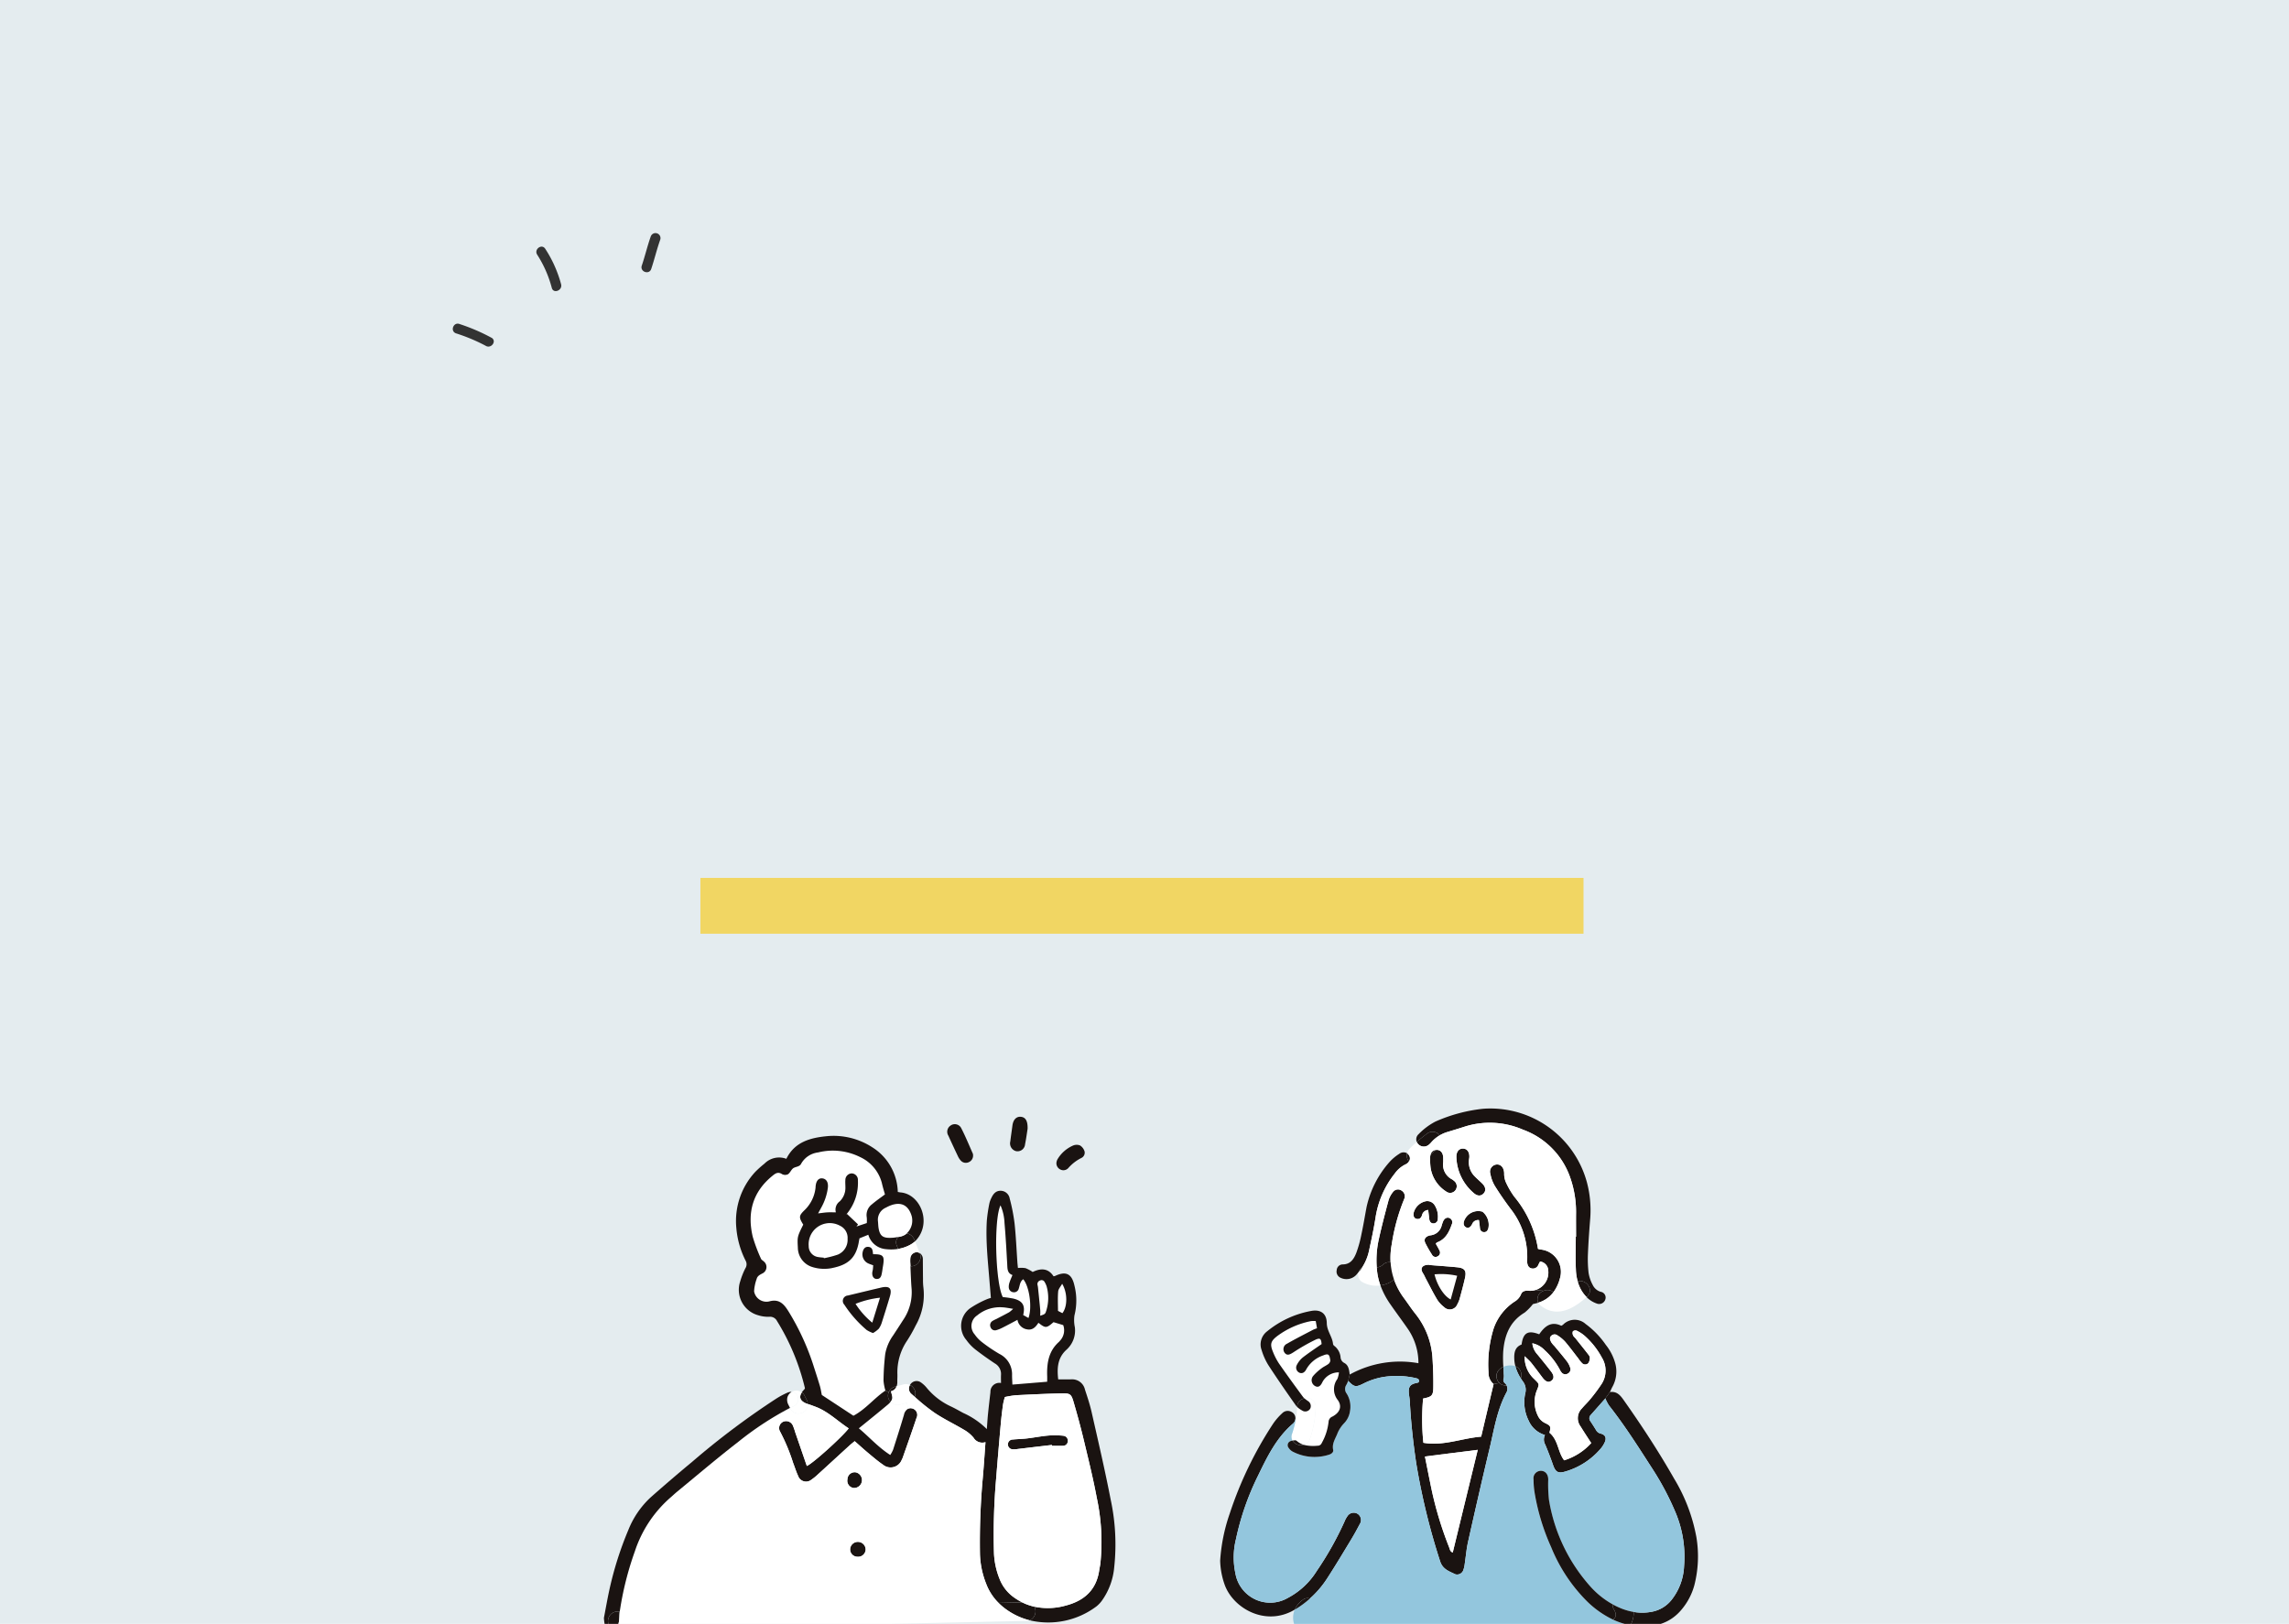 <svg xmlns="http://www.w3.org/2000/svg" xmlns:xlink="http://www.w3.org/1999/xlink" width="451" height="320" viewBox="0 0 451 320">
  <defs>
    <clipPath id="clip-path">
      <rect id="長方形_101278" data-name="長方形 101278" width="229" height="111" transform="translate(881 2265)" fill="#0057aa"/>
    </clipPath>
    <clipPath id="clip-path-2">
      <rect id="長方形_101280" data-name="長方形 101280" width="44.801" height="14.473" fill="#333"/>
    </clipPath>
  </defs>
  <g id="グループ_126499" data-name="グループ 126499" transform="translate(-799 -2059)">
    <rect id="長方形_101277" data-name="長方形 101277" width="451" height="320" transform="translate(799 2059)" fill="#e4ecef"/>
    <g id="マスクグループ_376" data-name="マスクグループ 376" transform="translate(29 3)" clip-path="url(#clip-path)">
      <g id="グループ_126387" data-name="グループ 126387" transform="translate(751.902 2185.924)">
        <path id="パス_193844" data-name="パス 193844" d="M867.351,382.544c-1.838,3.457-2.406,7.292-3.3,11.03-1.46,6.1-2.852,12.215-4.226,18.335-.318,1.423-.434,2.895-.654,4.342a5.073,5.073,0,0,1-.275,1.215,1.283,1.283,0,0,1-1.625.831c-1.185-.586-2.461-.965-2.962-2.571a131.765,131.765,0,0,1-4.709-19.361c-.6-4.019-1.038-8.05-1.252-12.105-.024-.544-.14-1.081-.189-1.618-.122-1.3.287-1.808,1.6-2.046a2.242,2.242,0,0,0,.323-.11c.226-.623-.159-.733-.61-.837a16.886,16.886,0,0,0-5.369-.336,13.618,13.618,0,0,0-4.91,1.429c-1.5.739-1.8.69-2.993-.544l.293-1.234a20.509,20.509,0,0,1,13.552-2.241A11.842,11.842,0,0,0,847.99,370c-1.142-1.655-2.351-3.261-3.493-4.917a16.031,16.031,0,0,1-1.936-3.689,5.532,5.532,0,0,0,2.682-1.154,13.873,13.873,0,0,0,1.942,3.634c.745,1.008,1.435,2.064,2.211,3.048a15.455,15.455,0,0,1,3.408,8.624c.128,1.961.2,3.933.171,5.894-.018,1.673-.293,1.9-2.009,2.241a44.256,44.256,0,0,0,.055,8.722c3.934.678,7.518-.886,11.384-1.209q1.2-5.094,2.449-10.364l1.154-.214a1.613,1.613,0,0,0,.763.428,2.068,2.068,0,0,0,.647.055,1.51,1.51,0,0,1-.067,1.448M856.81,414.016c1.637-6.718,3.255-13.382,4.923-20.222-3.548.446-6.883.867-10.407,1.313.464,2.309.886,4.477,1.338,6.633a71.461,71.461,0,0,0,3.426,11.244c.153.379.184.886.721,1.032" transform="translate(-552.474 -238.008)" fill="#1a1311"/>
        <path id="パス_193845" data-name="パス 193845" d="M885.5,355.811l5.418.376-1.641,5.674-2.819-2.377Z" transform="translate(-585.044 -235.082)" fill="#fff"/>
        <path id="パス_193846" data-name="パス 193846" d="M923.768,412.308a2.932,2.932,0,0,1-.012.867.828.828,0,0,0,.269.989,1.46,1.46,0,0,1,.305.409,2.068,2.068,0,0,1-.647-.055,1.612,1.612,0,0,1-.763-.428,2.363,2.363,0,0,1-.33-.409,1.913,1.913,0,0,1-.189-1.417,2.03,2.03,0,0,1,.843-1.093,2.464,2.464,0,0,1,.458-.263c.031.464.055.934.067,1.4" transform="translate(-609.385 -271.485)" fill="#1a1311"/>
        <path id="パス_193847" data-name="パス 193847" d="M918.6,384.823a2.838,2.838,0,0,1-1-2.284,23.86,23.86,0,0,1,1.014-8.679,10.457,10.457,0,0,1,4.08-5.259,3.083,3.083,0,0,0,1.307-1.46c.214-.6.812-.77,1.466-.708a3.475,3.475,0,0,0,1.4-.147l1.588.165a1.752,1.752,0,0,0-1.081,2.345,6.14,6.14,0,0,1-.6.165c-.2.043-.391.1-.434.116a10.1,10.1,0,0,1-1.625,1.667c-2.932,1.753-3.982,4.526-4.22,7.7a23.141,23.141,0,0,0,.03,2.98,2.472,2.472,0,0,0-.458.263,2.03,2.03,0,0,0-.843,1.093,1.913,1.913,0,0,0,.189,1.417,2.358,2.358,0,0,0,.33.409Z" transform="translate(-606.221 -242.003)" fill="#1a1311"/>
        <path id="パス_193848" data-name="パス 193848" d="M933.278,410.531a1.883,1.883,0,0,1,1.13,2.211,1.046,1.046,0,0,1-.055.183,8.429,8.429,0,0,1-1.075-2.394" transform="translate(-616.611 -271.235)" fill="#1a1311"/>
        <path id="パス_193849" data-name="パス 193849" d="M808.082,430.837a21.778,21.778,0,0,1-1.13,6.254,1.756,1.756,0,0,1-1.252,1.191,3.871,3.871,0,0,1-1.246-.666c-.122-.1-.3-.244-.433-.226-.171.018-.348.031-.526.061a1.608,1.608,0,0,1-.079-1.338,18.8,18.8,0,0,0,.745-2.895,17.172,17.172,0,0,0,.257-2.382v-.018a4.31,4.31,0,0,0,.946.678,1.123,1.123,0,0,0,1.637-.373,1.168,1.168,0,0,0-.513-1.5c-.214-.165-.446-.318-.647-.495a1.719,1.719,0,0,1,2.241,1.71" transform="translate(-530.741 -283.485)" fill="#fff"/>
        <path id="パス_193850" data-name="パス 193850" d="M939.56,405.846c1.765,1.454,1.63,3.8,2.9,5.442a11.913,11.913,0,0,0,5.332-3.4c-.739-1.148-1.435-2.193-2.089-3.261a2.711,2.711,0,0,1,.257-3.567c.532-.641,1.155-1.209,1.68-1.863a33.4,33.4,0,0,0,2.235-3.011,4.857,4.857,0,0,0,.025-5.124,15.568,15.568,0,0,0-3.4-4.306,7.082,7.082,0,0,0-1.57-1.02.79.79,0,0,0-.751.134,1.012,1.012,0,0,0,.043.794c.079.22.311.385.471.58.806,1.014,1.618,2.022,2.418,3.048.171.226.409.495.409.751a1.771,1.771,0,0,1-.311,1.105.854.854,0,0,1-1.246-.037,6.473,6.473,0,0,1-.7-.879c-.873-1.124-1.716-2.272-2.638-3.353a7.134,7.134,0,0,0-1.441-1.185.941.941,0,0,0-1.27.061c-.427.415-.189.873.006,1.27a4.947,4.947,0,0,0,.641.763c.824,1,1.667,1.985,2.455,3.011a4.11,4.11,0,0,1,.629,1.215.932.932,0,0,1-.464,1.179.919.919,0,0,1-1.24-.238,2.238,2.238,0,0,1-.33-.525,14.32,14.32,0,0,0-2.993-3.848,4.638,4.638,0,0,0-2.425-1.356,3.778,3.778,0,0,0,1,2.2c.9,1.1,1.8,2.2,2.669,3.329.647.837.641,1.441.067,1.863-.556.409-1.093.214-1.753-.653-.733-.965-1.448-1.948-2.2-2.895-.324-.4-.733-.739-1.295-1.3a5.8,5.8,0,0,0,1.888,4.507c.959.965,1.056.892.537,2.168a6.1,6.1,0,0,0,.147,4.99,2.94,2.94,0,0,0,1.435,1.5c1.142.55,1.185.708.874,1.912m-5.583-10.9a1.883,1.883,0,0,0-1.13-2.211,6.507,6.507,0,0,1-.208-1.3c-.067-1.295.086-2.455,1.436-2.968.329-2.577,1.5-2.755,3.469-2.016,1.05-1.521,2.314-2.663,4.348-1.68a2.432,2.432,0,0,0,.342-.2,3.2,3.2,0,0,1,4.452-.153,17.121,17.121,0,0,1,3.994,4.135,10.1,10.1,0,0,1,1.893,3.787,6.237,6.237,0,0,1-.617,4.489c-.159.287-.281.592-.476,1.008l-.9,1.252c-.959,1.087-1.918,2.18-2.889,3.268a.929.929,0,0,0-.037,1.252c.373.562.733,1.124,1.081,1.7a1.391,1.391,0,0,0,.941.715c.916.232,1.173.861.776,1.722a5.187,5.187,0,0,1-.813,1.264,14.47,14.47,0,0,1-6.962,4.489c-1.442.421-1.924.086-2.425-1.35q-.7-2.015-1.527-3.976a2.01,2.01,0,0,1-.043-1.875,5.04,5.04,0,0,1-3.194-2.785,8.187,8.187,0,0,1-.7-5.381,2.71,2.71,0,0,0-.489-2.431c-.134-.189-.263-.379-.379-.574a1.049,1.049,0,0,0,.055-.183" transform="translate(-616.18 -253.438)" fill="#1a1311"/>
        <path id="パス_193851" data-name="パス 193851" d="M788.975,456.82a1.474,1.474,0,0,1,.409,2c-.531,1-1.063,1.991-1.649,2.956-1.582,2.614-3.146,5.234-4.807,7.793a18.907,18.907,0,0,1-3.383,3.939,1.464,1.464,0,0,0-1.423.269,4.766,4.766,0,0,0-1.557,1.912c-5.827,3.469-12.282-.366-13.858-5.039a15.209,15.209,0,0,1-.843-4.611,35.012,35.012,0,0,1,1.875-9.247A74.745,74.745,0,0,1,772.332,439a12.023,12.023,0,0,1,1.808-2.058,1.488,1.488,0,0,1,1.759-.226,1.4,1.4,0,0,1,.788,1.411,1.373,1.373,0,0,1-.482.91c-3.243,2.773-5.057,6.5-6.859,10.224a52.687,52.687,0,0,0-4.361,12.52,14.919,14.919,0,0,0-.122,6.712,6.943,6.943,0,0,0,10.328,4.892,14.9,14.9,0,0,0,5.716-5.332,63.5,63.5,0,0,0,5.461-9.723,4.865,4.865,0,0,1,.6-1.093,1.476,1.476,0,0,1,2-.421" transform="translate(-503.359 -288.416)" fill="#1a1311"/>
        <path id="パス_193863" data-name="パス 193863" d="M561.485,431.462l.306,1.154a1.732,1.732,0,0,0-.849,1.2c-.684,2.321-1.423,4.629-2.162,6.932a6.361,6.361,0,0,1-.55,1c-2.37-1.515-4.129-3.536-6.193-5.259,1.912-1.551,3.762-3.042,5.589-4.568a4.688,4.688,0,0,0,.659-.641,1.822,1.822,0,0,0,1.826.544l1.374-.366" transform="translate(-364.727 -284.947)" fill="#fff"/>
        <path id="パス_193864" data-name="パス 193864" d="M554.955,370.769c-.531,1.7-1,3.231-1.527,4.923a15.558,15.558,0,0,1-3.3-3.713,18.393,18.393,0,0,1,4.825-1.209" transform="translate(-363.467 -244.965)" fill="#fff"/>
        <path id="パス_193865" data-name="パス 193865" d="M569.655,318.283a3.468,3.468,0,0,1-.812,3.8,1.545,1.545,0,0,0-.757.055,2.106,2.106,0,0,0-.965.678,8.253,8.253,0,0,1-1.728.171c-1.35-.006-1.869-.489-2.113-1.826-.086-.452-.086-.916-.128-1.374a2.589,2.589,0,0,1,1.551-2.754,7.92,7.92,0,0,1,.794-.385c2-.812,3.451-.238,4.159,1.637" transform="translate(-372.053 -208.968)" fill="#fff"/>
        <path id="パス_193866" data-name="パス 193866" d="M529.113,327.994a2.617,2.617,0,0,1,1.472,2.559,3.155,3.155,0,0,1-1.906,3.115,19.684,19.684,0,0,1-2.761.721.74.74,0,0,0-.031-.11c-.373-.043-.751-.055-1.118-.128a2.153,2.153,0,0,1-1.851-2.187,4.166,4.166,0,0,1,6.193-3.97" transform="translate(-345.486 -216.359)" fill="#fff"/>
        <path id="パス_193867" data-name="パス 193867" d="M668.447,362.687c1.075,1.789,1.081,4.477.049,5.8-.305-.159-.629-.33-.873-.452,0-1.338-.073-2.59.037-3.823.043-.507.495-.977.788-1.527" transform="translate(-441.078 -239.625)" fill="#fff"/>
        <path id="パス_193868" data-name="パス 193868" d="M657.553,361.765a8.4,8.4,0,0,1-.061,4.788c-.214.7-.256.7-1.2,1.02,0-.4.031-.757,0-1.112-.134-1.447-.287-2.889-.434-4.33a5.105,5.105,0,0,0-.1-.617.735.735,0,0,1,.489-.892.671.671,0,0,1,.934.348,3.464,3.464,0,0,1,.366.794" transform="translate(-433.244 -238.208)" fill="#fff"/>
        <path id="パス_193869" data-name="パス 193869" d="M633.078,335.213c-1.466-2.852-1.8-15.305-.446-18.084a9.445,9.445,0,0,1,.788,3.426c.244,2.748.391,5.5.543,8.263.043.867.037,1.71,1.032,2.052-.232.568-.445,1.02-.592,1.5a2.435,2.435,0,0,0-.134.977.982.982,0,0,0,.9.91.947.947,0,0,0,1.057-.7c.226-.654.232-1.4.886-1.857,1.215,1.4,1.8,5.564,1.032,7.641-.409-.226-.727-.409-1.044-.586.446-1.869-.086-2.785-1.924-3.237a20.34,20.34,0,0,0-2.095-.3" transform="translate(-417.411 -209.525)" fill="#fff"/>
        <path id="パス_193870" data-name="パス 193870" d="M635.5,379.855a3,3,0,0,1-.672,3.121,2.444,2.444,0,0,1-.165.189c-2.046,1.814-2.406,4.2-2.321,6.749.012.33,0,.654,0,1.105-2.278.189-4.5.373-6.859.562-.031-.715-.067-1.289-.067-1.863a4.453,4.453,0,0,0-2.486-4.171,31.05,31.05,0,0,1-3.524-2.388,6.728,6.728,0,0,1-1.362-1.46,2.494,2.494,0,0,1,.489-3.756,7,7,0,0,1,5.02-1.588c.611.024,1.215.165,2.07.293a5.807,5.807,0,0,1-.776.672c-.837.464-1.7.9-2.547,1.344a5.789,5.789,0,0,0-.776.4.973.973,0,0,0-.336,1.234.9.9,0,0,0,1.13.55,6.693,6.693,0,0,0,1.27-.519c.928-.464,1.844-.965,2.889-1.515A2.26,2.26,0,0,0,628.4,380.7c1.063.2,1.692-.495,2.2-1.307,1.4,1.105,1.576,1.1,2.98-.116.629.189,1.258.379,1.912.58" transform="translate(-407.914 -248.652)" fill="#fff"/>
        <path id="パス_193871" data-name="パス 193871" d="M800.506,385.722c-.373.147-.617.22-.837.336-1.7.892-3.421,1.759-5.081,2.718a1.177,1.177,0,0,0-.434,1.814c.452.531.9.391,1.728-.147a38.683,38.683,0,0,1,4.226-2.419c1-.483,1.2-.263,1.307.818-1.289.9-2.541,1.728-3.72,2.645a4.54,4.54,0,0,0-1.154,1.454,1.1,1.1,0,0,0,.452,1.521c.525.257,1.05.043,1.4-.66a6.031,6.031,0,0,1,3.317-2.724c1.069-.44,1.252-.2,1.417.983a.952.952,0,0,1-.373.7c-.434.33-.953.537-1.374.873a9.564,9.564,0,0,0-1.655,1.521,1.315,1.315,0,0,0,.4,1.954c.611.324,1.057.073,1.472-.837a3.622,3.622,0,0,1,3.231-1.857,4.661,4.661,0,0,1-.311,1.307,3.4,3.4,0,0,0,.086,4.147c.91,1.289.385,2.486-1.05,3.255a1.19,1.19,0,0,0-.77,1.057,10.72,10.72,0,0,1-1.331,4.135.876.876,0,0,1-.879.562,7.661,7.661,0,0,1-2.7-.183,1.756,1.756,0,0,0,1.252-1.191,21.771,21.771,0,0,0,1.13-6.254,1.719,1.719,0,0,0-2.241-1.71,2.317,2.317,0,0,1-.293-.311c-1.582-2.156-3.164-4.318-4.691-6.517a12.441,12.441,0,0,1-1.215-2.333c-.629-1.521-.446-2.132.867-3.133a16.544,16.544,0,0,1,6.6-2.925,4.924,4.924,0,0,1,.965-.012c.092.507.171.965.25,1.417" transform="translate(-522.92 -253.896)" fill="#fff"/>
        <path id="パス_193872" data-name="パス 193872" d="M943.856,397.839c-.867-1.13-1.765-2.229-2.669-3.329a3.778,3.778,0,0,1-1-2.2,4.638,4.638,0,0,1,2.425,1.356,14.323,14.323,0,0,1,2.993,3.848,2.235,2.235,0,0,0,.33.525.919.919,0,0,0,1.24.238.932.932,0,0,0,.465-1.179,4.109,4.109,0,0,0-.629-1.215c-.788-1.026-1.631-2.015-2.455-3.011a4.946,4.946,0,0,1-.641-.763c-.2-.4-.434-.855-.006-1.27a.941.941,0,0,1,1.27-.061,7.135,7.135,0,0,1,1.441,1.185c.922,1.081,1.765,2.229,2.638,3.353a6.487,6.487,0,0,0,.7.879.854.854,0,0,0,1.246.037,1.772,1.772,0,0,0,.312-1.105c0-.257-.238-.525-.409-.751-.8-1.026-1.612-2.034-2.419-3.048-.159-.2-.391-.36-.47-.58a1.011,1.011,0,0,1-.043-.794.79.79,0,0,1,.751-.134,7.069,7.069,0,0,1,1.57,1.02,15.553,15.553,0,0,1,3.4,4.306,4.857,4.857,0,0,1-.024,5.124,33.369,33.369,0,0,1-2.235,3.011c-.525.654-1.148,1.221-1.68,1.863a2.71,2.71,0,0,0-.256,3.567c.654,1.069,1.35,2.113,2.089,3.261a11.913,11.913,0,0,1-5.332,3.4c-1.27-1.637-1.136-3.988-2.9-5.442.311-1.2.269-1.362-.873-1.912a2.939,2.939,0,0,1-1.435-1.5,6.1,6.1,0,0,1-.147-4.99c.519-1.276.421-1.2-.537-2.168a5.8,5.8,0,0,1-1.888-4.507c.562.562.971.9,1.295,1.3.757.947,1.472,1.93,2.2,2.895.66.867,1.2,1.063,1.753.654.574-.421.58-1.026-.067-1.863" transform="translate(-620.172 -257.523)" fill="#fff"/>
        <path id="パス_193873" data-name="パス 193873" d="M891.178,459.131c-1.667,6.84-3.286,13.5-4.923,20.222-.537-.147-.568-.654-.721-1.032a71.46,71.46,0,0,1-3.426-11.244c-.452-2.156-.874-4.324-1.338-6.633,3.524-.446,6.859-.867,10.407-1.313" transform="translate(-581.92 -303.345)" fill="#fff"/>
        <path id="パス_193930" data-name="パス 193930" d="M1003.433,453.9a22.919,22.919,0,0,1-.366,9.7,12.511,12.511,0,0,1-2.4,4.648c-2.186,2.724-5.118,3.634-8.477,3.432a14.065,14.065,0,0,1-1.71-.208,4.993,4.993,0,0,0,.635-2.614,10.048,10.048,0,0,0,3.573-.037,6.472,6.472,0,0,0,3.811-2.241,11.533,11.533,0,0,0,2.553-6.816,22.463,22.463,0,0,0-1.9-11.006,55.339,55.339,0,0,0-4.043-7.641c-2.84-4.4-5.613-8.831-8.856-12.948a8.2,8.2,0,0,1-.721-1.392l.9-1.252c1.374-.183,2.034.629,2.687,1.545,3.548,5.026,6.92,10.175,9.967,15.519a34.055,34.055,0,0,1,4.342,11.305" transform="translate(-651.135 -281.127)" fill="#1a1311"/>
        <path id="パス_193931" data-name="パス 193931" d="M856.566,438.585a55.294,55.294,0,0,0-4.043-7.641c-2.84-4.4-5.613-8.831-8.856-12.948a8.176,8.176,0,0,1-.721-1.392c-.958,1.087-1.917,2.18-2.888,3.268a.929.929,0,0,0-.037,1.252c.373.562.733,1.124,1.081,1.7a1.391,1.391,0,0,0,.94.715c.916.232,1.173.861.776,1.722a5.2,5.2,0,0,1-.812,1.264,14.472,14.472,0,0,1-6.963,4.489c-1.441.421-1.924.086-2.425-1.35q-.7-2.015-1.527-3.976a2.011,2.011,0,0,1-.043-1.875,5.04,5.04,0,0,1-3.194-2.785,8.186,8.186,0,0,1-.7-5.381,2.712,2.712,0,0,0-.489-2.431c-.134-.189-.263-.379-.379-.574a8.436,8.436,0,0,1-1.075-2.394,1.351,1.351,0,0,0-.147-.043,3.46,3.46,0,0,0-2.2.171c.031.464.055.934.067,1.4a2.945,2.945,0,0,1-.012.867.828.828,0,0,0,.269.989,1.461,1.461,0,0,1,.305.409,1.511,1.511,0,0,1-.067,1.447c-1.838,3.457-2.407,7.292-3.3,11.03-1.46,6.1-2.852,12.215-4.226,18.335-.318,1.423-.434,2.895-.654,4.342a5.073,5.073,0,0,1-.275,1.215,1.282,1.282,0,0,1-1.624.831c-1.185-.586-2.462-.965-2.962-2.571a131.859,131.859,0,0,1-4.709-19.361c-.6-4.019-1.038-8.05-1.252-12.105-.024-.544-.14-1.081-.189-1.618-.122-1.3.287-1.808,1.6-2.046a2.226,2.226,0,0,0,.323-.11c.226-.623-.158-.733-.61-.837a16.885,16.885,0,0,0-5.369-.336,13.62,13.62,0,0,0-4.91,1.429c-1.5.739-1.8.69-2.993-.544-.128.281-.226.537-.36.77a1.479,1.479,0,0,0,.061,1.741,4.826,4.826,0,0,1,.66,3.384,4.26,4.26,0,0,1-1.16,2.443,6.416,6.416,0,0,0-1.295,1.948c-.391,1.063-1.148,2.034-.867,3.316.1.458-.373.825-.855.953a9.336,9.336,0,0,1-7.182-.641,2.291,2.291,0,0,1-.715-.678.856.856,0,0,1,.134-1.24,1.381,1.381,0,0,1,.6-.22,1.606,1.606,0,0,1-.079-1.338,18.885,18.885,0,0,0,.745-2.895l-.092-.018a1.373,1.373,0,0,1-.482.91c-3.243,2.773-5.057,6.5-6.859,10.224a52.682,52.682,0,0,0-4.361,12.52,14.909,14.909,0,0,0-.122,6.712,6.942,6.942,0,0,0,10.328,4.892,14.9,14.9,0,0,0,5.716-5.332,63.494,63.494,0,0,0,5.46-9.723,4.879,4.879,0,0,1,.6-1.093,1.442,1.442,0,1,1,2.412,1.582c-.531,1-1.063,1.991-1.649,2.956-1.582,2.614-3.146,5.234-4.807,7.793a19.4,19.4,0,0,1-6.364,6.12,4.07,4.07,0,0,0,.1,3.359c1.1,2.412,3.719,2.993,6.119,3.231a240.969,240.969,0,0,0,25.621,1.2,124.586,124.586,0,0,0,12.539-.678c4.159-.446,8.239-1.319,12.435-.977,3.011.244,6.321.574,8.532-1.936a5.811,5.811,0,0,0,.794-1.13,14.2,14.2,0,0,1-3.445-1.112,19.147,19.147,0,0,1-5.051-3.542,32.162,32.162,0,0,1-7.109-10.7,43.315,43.315,0,0,1-3.323-11.012,17.212,17.212,0,0,1-.171-2.376,1.462,1.462,0,0,1,1.441-1.686c.874.006,1.436.672,1.454,1.692a28.194,28.194,0,0,0,.141,4,33.756,33.756,0,0,0,7.989,16.906,16.928,16.928,0,0,0,4.557,3.707,13.956,13.956,0,0,0,1.582.763,12.2,12.2,0,0,0,2.571.745,10.046,10.046,0,0,0,3.573-.037,6.47,6.47,0,0,0,3.811-2.241,11.534,11.534,0,0,0,2.553-6.816,22.462,22.462,0,0,0-1.9-11.006" transform="translate(-508.549 -270.951)" fill="#93c6dd"/>
        <path id="パス_193932" data-name="パス 193932" d="M991.314,549.606a12.208,12.208,0,0,0,2.571.745,5,5,0,0,1-.635,2.614,14.2,14.2,0,0,1-3.445-1.112c.592-.4.776-1.014.2-1.979a1.7,1.7,0,0,1-.269-1.032,13.957,13.957,0,0,0,1.582.763" transform="translate(-653.906 -362.617)" fill="#1a1311"/>
        <path id="パス_193933" data-name="パス 193933" d="M959.674,498.654c.58.965.4,1.582-.2,1.979a19.139,19.139,0,0,1-5.051-3.542,32.163,32.163,0,0,1-7.109-10.7A43.327,43.327,0,0,1,944,475.378a17.26,17.26,0,0,1-.171-2.376,1.462,1.462,0,0,1,1.441-1.686c.873.006,1.435.672,1.454,1.692a28.113,28.113,0,0,0,.141,4,33.751,33.751,0,0,0,7.989,16.906,16.926,16.926,0,0,0,4.556,3.707,1.7,1.7,0,0,0,.269,1.032" transform="translate(-623.579 -311.396)" fill="#1a1311"/>
        <path id="パス_193934" data-name="パス 193934" d="M969.458,361.117c1.619-.47,3.347,1.643,1.844,3.029a1.007,1.007,0,0,1-.091.079,6.93,6.93,0,0,1-1.753-3.109" transform="translate(-640.515 -238.543)" fill="#1a1311"/>
        <path id="パス_193935" data-name="パス 193935" d="M949.2,366.736a5.808,5.808,0,0,1-3.011,2.083,1.752,1.752,0,0,1,1.081-2.345,1.883,1.883,0,0,1,1.93.263" transform="translate(-625.029 -242.025)" fill="#1a1311"/>
        <path id="パス_193936" data-name="パス 193936" d="M931.144,318.538a1.883,1.883,0,0,0-1.93-.263l-1.588-.165a3.607,3.607,0,0,0,2.5-3.8,1.857,1.857,0,0,0-1.619-1.814c-.1.2-.22.409-.323.623a1.145,1.145,0,0,1-1.307.745c-.568-.1-.879-.562-.91-1.319a4.484,4.484,0,0,1,.012-.5,15.291,15.291,0,0,0-3.273-9.925c-1.106-1.472-2.156-2.987-3.127-4.55a7.109,7.109,0,0,1-.855-2.327,1.418,1.418,0,0,1,1.319-1.869c.843,0,1.362.708,1.393,1.741a4.217,4.217,0,0,0,.305,1.686,16.268,16.268,0,0,0,1.686,2.919,21.206,21.206,0,0,1,4.666,10.291,3.685,3.685,0,0,0,.513.128A4.422,4.422,0,0,1,932.4,315.9a7.767,7.767,0,0,1-1.252,2.638" transform="translate(-606.97 -193.827)" fill="#1a1311"/>
        <path id="パス_193937" data-name="パス 193937" d="M906.295,322.167a1.25,1.25,0,0,0-1.344.794c-.366.7-.812.873-1.258.6s-.537-.788-.238-1.441a3.386,3.386,0,0,1,.317-.537,2.971,2.971,0,0,1,3.213-1.075,3.319,3.319,0,0,1,1.173,3.225c-.128.489-.391.861-.947.8-.476-.049-.69-.4-.733-.867-.042-.489-.116-.971-.183-1.5" transform="translate(-596.792 -211.656)" fill="#1a1311"/>
        <path id="パス_193938" data-name="パス 193938" d="M901.52,286.394a3.934,3.934,0,0,0,1.16,3.28c.471.476.977.91,1.454,1.38.69.672.782,1.435.251,1.979-.55.562-1.271.519-2-.165a9.649,9.649,0,0,1-3.347-7.048c-.019-1,.483-1.661,1.294-1.649s1.3.672,1.258,1.686c-.012.165-.042.33-.073.537" transform="translate(-593.99 -187.75)" fill="#1a1311"/>
        <path id="パス_193939" data-name="パス 193939" d="M885.13,284.927c.727.024,1.191.556,1.24,1.447.018.287.006.58.006.965a3.257,3.257,0,0,0,1.728,3.39,2.754,2.754,0,0,1,.4.3,1.312,1.312,0,0,1,.318,1.79,1.286,1.286,0,0,1-1.881.3,6.763,6.763,0,0,1-3.054-4.7,13.7,13.7,0,0,1-.086-2,2.063,2.063,0,0,1,.1-.611c.354-.305.714-.6,1.093-.873a.992.992,0,0,1,.134-.006" transform="translate(-583.922 -188.249)" fill="#1a1311"/>
        <path id="パス_193940" data-name="パス 193940" d="M882.063,331.589a23.366,23.366,0,0,1-1.307-2.278c-.342-.708-.073-1.2.672-1.466.2-.067.409-.073.611-.122a2.512,2.512,0,0,0,1.906-1.8,8.23,8.23,0,0,1,.324-.947c.281-.58.739-.8,1.2-.629a.9.9,0,0,1,.495,1.252c-.531,1.527-1.234,2.944-2.895,3.561-.073.024-.122.11-.269.238.257.476.525.9.733,1.362a.819.819,0,0,1-.385,1.167.78.78,0,0,1-1.087-.336" transform="translate(-581.813 -214.255)" fill="#1a1311"/>
        <path id="パス_193941" data-name="パス 193941" d="M881.393,353.54c.507,2.138,1.857,4.287,3.188,4.947.409-1.5.812-2.962,1.276-4.666a14.425,14.425,0,0,0-4.465-.281m-1.533-1.863a4.505,4.505,0,0,1,.5-.024c0,.012-.006.024-.006.043,1.832.147,3.664.269,5.491.446,1.515.147,1.893.678,1.551,2.156-.305,1.338-.666,2.669-1.026,3.994a5.053,5.053,0,0,1-.476,1.154,1.591,1.591,0,0,1-2.614.537,5.833,5.833,0,0,1-1.356-1.466c-.788-1.319-1.472-2.7-2.2-4.062-.2-.366-.348-.757-.574-1.1-.568-.867-.311-1.521.708-1.68" transform="translate(-580.654 -232.335)" fill="#1a1311"/>
        <path id="パス_193942" data-name="パス 193942" d="M884.1,285.818a1.16,1.16,0,0,1,1.093-.873c-.379.275-.739.568-1.093.873" transform="translate(-584.12 -188.261)" fill="#1a1311"/>
        <path id="パス_193943" data-name="パス 193943" d="M878.218,274.631a1.816,1.816,0,0,1,2.351.44,6.639,6.639,0,0,0-1.631,1.331,3.97,3.97,0,0,1-.531.531,1.53,1.53,0,0,1-2.058-.086,1.576,1.576,0,0,1-.311-.47c.7-.623,1.429-1.2,2.18-1.747" transform="translate(-578.793 -181.27)" fill="#1a1311"/>
        <path id="パス_193944" data-name="パス 193944" d="M876.668,314.684a1.73,1.73,0,0,1,1.692.849,4.226,4.226,0,0,1,.592,2.632.862.862,0,0,1-.849.91c-.525.006-.788-.385-.843-.9-.061-.562-.134-1.124-.208-1.753a1.314,1.314,0,0,0-1.221,1.057c-.183.537-.531.855-1.136.678-.464-.134-.623-.592-.482-1.258a3.123,3.123,0,0,1,2.455-2.211" transform="translate(-577.554 -207.905)" fill="#1a1311"/>
        <path id="パス_193945" data-name="パス 193945" d="M876.2,265.907a13.036,13.036,0,0,1,3.286-2.461,31.338,31.338,0,0,1,9.4-2.529,19.7,19.7,0,0,1,20.466,14.511,21.387,21.387,0,0,1,.66,6.963c-.189,2.339-.36,4.672-.458,7.018a23.41,23.41,0,0,0,.128,3.872,7.48,7.48,0,0,0,.806,2.345,2.537,2.537,0,0,0,1.564,1.356,1.146,1.146,0,0,1,.922,1.509,1.268,1.268,0,0,1-1.612.831,5.221,5.221,0,0,1-1.814-1.038c-.092-.086-.183-.171-.269-.257a1.066,1.066,0,0,0,.092-.079c1.5-1.386-.226-3.5-1.844-3.029a9.961,9.961,0,0,1-.348-2.272c-.1-2.168-.024-4.349-.024-6.523h.055c0-1.588-.018-3.182,0-4.77a20.447,20.447,0,0,0-1.118-6.779,15.4,15.4,0,0,0-9.344-9.54,16.385,16.385,0,0,0-11.531-.58c-1.112.36-2.229.7-3.353,1.038a6.619,6.619,0,0,0-1.5.654,1.816,1.816,0,0,0-2.351-.44c-.751.55-1.484,1.124-2.18,1.747a1.322,1.322,0,0,1,.372-1.545" transform="translate(-578.582 -172.344)" fill="#1a1311"/>
        <path id="パス_193946" data-name="パス 193946" d="M870.662,287.268a1.086,1.086,0,0,1,0,1.228,1.831,1.831,0,0,1-.379-1.625,1.314,1.314,0,0,1,.379.4" transform="translate(-574.956 -189.534)" fill="#1a1311"/>
        <path id="パス_193947" data-name="パス 193947" d="M841.756,286.687a1.4,1.4,0,0,1,1.594-.165,1.829,1.829,0,0,0,.379,1.625,1.668,1.668,0,0,1-.733.592,5.639,5.639,0,0,0-2.064,1.777,18.417,18.417,0,0,0-3.8,8.752c-.342,2.144-.794,4.275-1.258,6.395a9.936,9.936,0,0,1-1.307,3.261,2.087,2.087,0,0,0-.739.989,3.588,3.588,0,0,1-.244.287,2.658,2.658,0,0,1-3.378.837,1.321,1.321,0,0,1-.715-1.472,1.2,1.2,0,0,1,1.16-1.136c1.557.006,2.217-1.075,2.687-2.235a23.66,23.66,0,0,0,1.032-3.738c.379-1.753.666-3.53,1-5.3a19.681,19.681,0,0,1,4.562-8.948,9.148,9.148,0,0,1,1.82-1.527" transform="translate(-548.023 -189.185)" fill="#1a1311"/>
        <path id="パス_193948" data-name="パス 193948" d="M860.828,350.231A1.807,1.807,0,0,1,861.9,353.3a3.9,3.9,0,0,1-.385.324,12.614,12.614,0,0,1-.684-3.4" transform="translate(-568.743 -231.395)" fill="#fff"/>
        <path id="パス_193949" data-name="パス 193949" d="M855.511,350.176a12.612,12.612,0,0,0,.684,3.4,5.53,5.53,0,0,1-2.681,1.154,12.01,12.01,0,0,1-.672-2.889c-.024-.226-.042-.458-.061-.684a1.832,1.832,0,0,0,1.2-.5,1.735,1.735,0,0,1,1.527-.476" transform="translate(-563.427 -231.34)" fill="#1a1311"/>
        <path id="パス_193950" data-name="パス 193950" d="M853.888,322.748a1.832,1.832,0,0,1-1.2.5,19.117,19.117,0,0,1,.415-5.564c.568-2.571,1.234-5.118,1.918-7.665a4.818,4.818,0,0,1,.886-1.631,1.224,1.224,0,0,1,1.692-.244,1.3,1.3,0,0,1,.494,1.661,38.666,38.666,0,0,0-2.449,8.911,14.4,14.4,0,0,0-.226,3.555,1.735,1.735,0,0,0-1.527.476" transform="translate(-563.331 -203.436)" fill="#1a1311"/>
        <path id="パス_193951" data-name="パス 193951" d="M885.25,300.4a9.961,9.961,0,0,1-.348-2.272c-.1-2.168-.024-4.349-.024-6.523h.055c0-1.588-.018-3.182,0-4.77a20.447,20.447,0,0,0-1.118-6.779,15.4,15.4,0,0,0-9.344-9.54,16.385,16.385,0,0,0-11.531-.58c-1.112.36-2.229.7-3.353,1.038a6.844,6.844,0,0,0-3.133,1.985,3.97,3.97,0,0,1-.531.531,1.53,1.53,0,0,1-2.058-.086,1.576,1.576,0,0,1-.311-.47c-.5.428-.983.879-1.448,1.362a1.866,1.866,0,0,0-.47.867,1.311,1.311,0,0,1,.379.4,1.086,1.086,0,0,1,0,1.228,1.669,1.669,0,0,1-.733.592,5.639,5.639,0,0,0-2.064,1.777,18.417,18.417,0,0,0-3.8,8.752c-.342,2.144-.794,4.275-1.258,6.395a9.936,9.936,0,0,1-1.307,3.261,7.06,7.06,0,0,1-.739.989,1.6,1.6,0,0,0,.812,2.046,5.666,5.666,0,0,0,3.469.611,12,12,0,0,1-.672-2.889c-.024-.226-.043-.458-.061-.684a19.117,19.117,0,0,1,.415-5.564c.568-2.571,1.234-5.118,1.918-7.665a4.829,4.829,0,0,1,.886-1.631,1.225,1.225,0,0,1,1.692-.244,1.3,1.3,0,0,1,.495,1.661,38.648,38.648,0,0,0-2.449,8.911,14.394,14.394,0,0,0-.226,3.555,1.807,1.807,0,0,1,1.069,3.072,3.855,3.855,0,0,1-.385.324,13.893,13.893,0,0,0,1.942,3.634c.745,1.008,1.435,2.064,2.211,3.048a15.452,15.452,0,0,1,3.408,8.624c.128,1.961.2,3.933.171,5.894-.018,1.673-.293,1.9-2.009,2.241a44.251,44.251,0,0,0,.055,8.722c3.933.678,7.518-.886,11.384-1.209q1.2-5.094,2.449-10.364a2.836,2.836,0,0,1-1-2.284,23.858,23.858,0,0,1,1.014-8.679,10.455,10.455,0,0,1,4.08-5.259,3.085,3.085,0,0,0,1.307-1.46c.214-.6.812-.77,1.466-.708a3.474,3.474,0,0,0,1.4-.147,3.607,3.607,0,0,0,2.5-3.8,1.857,1.857,0,0,0-1.618-1.814c-.1.2-.22.409-.324.623a1.145,1.145,0,0,1-1.307.745c-.568-.1-.879-.562-.91-1.319a4.574,4.574,0,0,1,.012-.5,15.291,15.291,0,0,0-3.274-9.925c-1.105-1.472-2.156-2.987-3.127-4.55a7.114,7.114,0,0,1-.855-2.327,1.418,1.418,0,0,1,1.319-1.869c.843,0,1.362.708,1.393,1.741a4.217,4.217,0,0,0,.305,1.686,16.275,16.275,0,0,0,1.686,2.919A21.205,21.205,0,0,1,877.433,294a3.691,3.691,0,0,0,.513.128,4.422,4.422,0,0,1,3.787,5.765,7.767,7.767,0,0,1-1.252,2.638,5.808,5.808,0,0,1-3.011,2.083,1.708,1.708,0,0,0,.452.531c3.145,2.541,6.5.708,9.082-1.643a6.929,6.929,0,0,1-1.753-3.109m-22.6-26.152c.806.006,1.3.672,1.258,1.686-.012.165-.043.33-.073.537a3.935,3.935,0,0,0,1.16,3.28c.47.476.977.91,1.454,1.38.69.672.782,1.435.25,1.979-.55.562-1.27.519-2-.165a9.651,9.651,0,0,1-3.347-7.048c-.018-1,.483-1.661,1.295-1.649m-5.271.263a.99.99,0,0,1,.134-.006c.727.024,1.191.556,1.24,1.447.018.287.006.58.006.965a3.257,3.257,0,0,0,1.728,3.39,2.76,2.76,0,0,1,.4.3,1.312,1.312,0,0,1,.318,1.79,1.287,1.287,0,0,1-1.881.3,6.764,6.764,0,0,1-3.054-4.7,13.709,13.709,0,0,1-.086-2,2.065,2.065,0,0,1,.1-.611,1.16,1.16,0,0,1,1.093-.873m.647,19.819a.819.819,0,0,1-.385,1.167.78.78,0,0,1-1.087-.336,23.363,23.363,0,0,1-1.307-2.278c-.342-.708-.073-1.2.672-1.466.2-.067.409-.073.611-.122a2.512,2.512,0,0,0,1.906-1.8,8.231,8.231,0,0,1,.324-.947c.281-.58.739-.8,1.2-.629a.9.9,0,0,1,.495,1.252c-.531,1.527-1.234,2.944-2.895,3.561-.073.024-.122.11-.269.238.257.476.525.9.733,1.362m-4.581-6.254c-.464-.134-.623-.592-.483-1.258a3.124,3.124,0,0,1,2.455-2.211,1.731,1.731,0,0,1,1.692.849,4.227,4.227,0,0,1,.592,2.632.862.862,0,0,1-.849.91c-.525.006-.788-.385-.843-.9-.061-.562-.134-1.124-.208-1.753a1.314,1.314,0,0,0-1.221,1.057c-.183.537-.531.855-1.136.678m9.6,11.714c-.305,1.338-.666,2.669-1.026,3.994a5.053,5.053,0,0,1-.476,1.154,1.591,1.591,0,0,1-2.614.537,5.833,5.833,0,0,1-1.356-1.466c-.788-1.319-1.472-2.7-2.2-4.062-.2-.366-.348-.757-.574-1.1-.568-.867-.311-1.521.708-1.68a4.505,4.505,0,0,1,.5-.024c0,.012-.006.024-.006.043,1.832.147,3.664.269,5.491.446,1.515.147,1.893.678,1.551,2.156m4.623-9.882c-.128.489-.391.861-.947.8-.476-.049-.69-.4-.733-.867-.043-.489-.116-.971-.183-1.5a1.25,1.25,0,0,0-1.344.794c-.366.7-.812.873-1.258.6s-.537-.788-.238-1.441a3.365,3.365,0,0,1,.318-.537,2.971,2.971,0,0,1,3.213-1.075,3.319,3.319,0,0,1,1.173,3.225" transform="translate(-556.307 -177.826)" fill="#fff"/>
        <path id="パス_193952" data-name="パス 193952" d="M843.063,352.895a7.06,7.06,0,0,1-.739.989,2.087,2.087,0,0,1,.739-.989" transform="translate(-556.518 -233.155)" fill="#1a1311"/>
        <path id="パス_193953" data-name="パス 193953" d="M791.635,403.865a1.988,1.988,0,0,0,2.2.831,7.661,7.661,0,0,0,2.7.183.877.877,0,0,0,.88-.562,10.719,10.719,0,0,0,1.331-4.135,1.191,1.191,0,0,1,.77-1.057c1.436-.77,1.961-1.967,1.05-3.255a3.4,3.4,0,0,1-.086-4.147,4.651,4.651,0,0,0,.312-1.307,3.622,3.622,0,0,0-3.231,1.857c-.415.91-.861,1.16-1.472.837a1.315,1.315,0,0,1-.4-1.954,9.539,9.539,0,0,1,1.655-1.521c.421-.336.94-.544,1.374-.873a.954.954,0,0,0,.373-.7c-.165-1.179-.348-1.423-1.417-.983a6.03,6.03,0,0,0-3.316,2.724c-.354.7-.879.916-1.4.66a1.1,1.1,0,0,1-.452-1.521,4.536,4.536,0,0,1,1.154-1.454c1.179-.916,2.431-1.741,3.719-2.645-.1-1.081-.3-1.3-1.307-.818a38.681,38.681,0,0,0-4.226,2.419c-.825.537-1.276.678-1.728.147a1.177,1.177,0,0,1,.434-1.814c1.661-.959,3.383-1.826,5.081-2.718.22-.116.464-.189.837-.336-.079-.452-.158-.91-.25-1.417a4.924,4.924,0,0,0-.965.012,16.546,16.546,0,0,0-6.6,2.925c-1.313,1-1.5,1.612-.867,3.133A12.437,12.437,0,0,0,789,388.712c1.527,2.2,3.109,4.361,4.691,6.517a2.336,2.336,0,0,0,.293.311,1.753,1.753,0,0,0-1.423,1.692,2.559,2.559,0,0,1-.293-.342c-1.826-2.6-3.646-5.216-5.375-7.879a12.563,12.563,0,0,1-1.331-2.962,3.231,3.231,0,0,1,1.093-3.732,19.064,19.064,0,0,1,8.679-4.007c1.838-.342,3.042.513,3.06,2.388.012,1.564,1.105,2.681,1.233,4.141a.647.647,0,0,0,.287.391,3.207,3.207,0,0,1,1.2,2.266,1.336,1.336,0,0,0,.726,1.063c.831.44.959,1.313,1.069,2.3l-.294,1.234c-.128.281-.226.537-.36.77a1.478,1.478,0,0,0,.061,1.741,4.826,4.826,0,0,1,.66,3.384,4.259,4.259,0,0,1-1.161,2.443,6.427,6.427,0,0,0-1.295,1.948c-.391,1.063-1.148,2.034-.867,3.316.1.458-.373.825-.855.953A9.336,9.336,0,0,1,791.61,406a2.289,2.289,0,0,1-.714-.678.855.855,0,0,1,.134-1.24,1.377,1.377,0,0,1,.6-.22" transform="translate(-518.881 -249.899)" fill="#1a1311"/>
        <path id="パス_193954" data-name="パス 193954" d="M808.646,429.728a1.168,1.168,0,0,1,.513,1.5,1.122,1.122,0,0,1-1.637.373,4.318,4.318,0,0,1-.947-.678A1.753,1.753,0,0,1,808,429.233c.2.177.434.33.647.495" transform="translate(-532.9 -283.591)" fill="#1a1311"/>
        <path id="パス_193955" data-name="パス 193955" d="M806.746,545.619a1.463,1.463,0,0,1,1.423-.269,19.049,19.049,0,0,1-2.98,2.18,4.766,4.766,0,0,1,1.557-1.912" transform="translate(-531.983 -360.254)" fill="#1a1311"/>
        <path id="パス_193956" data-name="パス 193956" d="M806.063,454.476a1.987,1.987,0,0,1-2.2-.831c.177-.031.354-.043.525-.061.134-.018.311.122.434.226a3.864,3.864,0,0,0,1.246.666" transform="translate(-531.104 -299.679)" fill="#1a1311"/>
        <path id="パス_193957" data-name="パス 193957" d="M672.309,283.191a1.143,1.143,0,0,1-.629,1.38,8.475,8.475,0,0,0-2.547,1.973,1.3,1.3,0,0,1-1.612.269,1.355,1.355,0,0,1-.733-1.313,1.847,1.847,0,0,1,.183-.629A6.613,6.613,0,0,1,670.1,282.1a1.838,1.838,0,0,1,1.325-.012,2.1,2.1,0,0,1,.879,1.105" transform="translate(-440.542 -186.294)" fill="#1a1311"/>
        <path id="パス_193958" data-name="パス 193958" d="M649.537,450.763a.981.981,0,0,1,.885,1.05.952.952,0,0,1-1,.934c-.708.018-1.417,0-2.125,0-.006-.055-.013-.116-.019-.171q-3.353.394-6.712.794a4.546,4.546,0,0,1-1,.061.967.967,0,0,1-.959-.959.954.954,0,0,1,.953-.965c.831-.085,1.667-.1,2.5-.183,2.156-.22,4.281-.776,6.474-.629a8.976,8.976,0,0,1,1,.067" transform="translate(-421.93 -297.756)" fill="#1a1311"/>
        <path id="パス_193959" data-name="パス 193959" d="M607.414,332.188c.031.354,0,.715,0,1.112.941-.318.983-.324,1.2-1.02a8.407,8.407,0,0,0,.061-4.788,3.468,3.468,0,0,0-.366-.794.671.671,0,0,0-.934-.348.736.736,0,0,0-.489.892,5.191,5.191,0,0,1,.1.617c.147,1.441.3,2.883.434,4.33m-.36,2.486c-.513.812-1.142,1.5-2.2,1.307a2.26,2.26,0,0,1-1.924-1.887c-1.044.55-1.961,1.051-2.889,1.515a6.686,6.686,0,0,1-1.271.519.9.9,0,0,1-1.13-.55.973.973,0,0,1,.336-1.234,5.792,5.792,0,0,1,.776-.4c.849-.446,1.71-.879,2.547-1.344a5.808,5.808,0,0,0,.776-.672c-.855-.128-1.46-.269-2.07-.293a7,7,0,0,0-5.02,1.588,2.494,2.494,0,0,0-.489,3.756,6.729,6.729,0,0,0,1.362,1.46,31.061,31.061,0,0,0,3.524,2.388A4.454,4.454,0,0,1,601.862,345c0,.574.037,1.148.067,1.863,2.357-.189,4.581-.373,6.859-.562,0-.452.012-.776,0-1.105-.086-2.547.275-4.935,2.321-6.749a2.431,2.431,0,0,0,.165-.189,3,3,0,0,0,.672-3.121c-.654-.2-1.283-.391-1.912-.58-1.4,1.215-1.576,1.222-2.98.116m-9.558-7.237c-.318-4.3-.867-8.587-.6-12.911a31.261,31.261,0,0,1,.495-3.341,4.5,4.5,0,0,1,.379-1.063c.366-.788.861-1.472,1.851-1.454a1.825,1.825,0,0,1,1.777,1.521,36.426,36.426,0,0,1,.959,4.9c.275,2.541.379,5.094.556,7.641.024.373.073.745.11,1.154a6,6,0,0,1,1.49.031,7.247,7.247,0,0,1,1.417.757c1.509-.739,3.035-.818,4.1.837a1.253,1.253,0,0,0,.244-.024c2.2-1.063,3.377-.482,3.891,1.906a11.933,11.933,0,0,1-.006,5.833,6.746,6.746,0,0,0,.079,2.339,5.067,5.067,0,0,1-1.643,4.422c-1.771,1.606-1.893,3.61-1.637,5.851.9,0,1.753.018,2.608-.006a2.581,2.581,0,0,1,2.669,2.04c.483,1.466.977,2.938,1.313,4.446,1.3,5.747,2.645,11.494,3.762,17.278a41.931,41.931,0,0,1,.684,13.247,13.347,13.347,0,0,1-2.376,6.529,5.83,5.83,0,0,1-1.105,1.185,15.831,15.831,0,0,1-13.168,2.761,1.938,1.938,0,0,0,.91-2.693,12.805,12.805,0,0,0,6.138-.208c3.652-.934,6.071-3.054,6.639-6.944.067-.452.171-.9.232-1.356a41.294,41.294,0,0,0-.69-12.856c-.7-3.774-1.631-7.512-2.522-11.25-.623-2.6-1.319-5.185-2.07-7.744-.44-1.515-.684-1.7-2.229-1.673-3.048.061-6.1.214-9.143.366a18.187,18.187,0,0,0-2.156.354,11.754,11.754,0,0,0-.366,1.472c-.183,1.325-.342,2.651-.458,3.982q-.476,5.314-.9,10.627a127.3,127.3,0,0,0-.421,14.8,15.234,15.234,0,0,0,1.063,4.874,8,8,0,0,0,3.072,3.866,11.805,11.805,0,0,0,1.448.855q-2.336.046-4.672.1a10.531,10.531,0,0,1-2.467-3.823,17.07,17.07,0,0,1-1.209-5.869,140.944,140.944,0,0,1,.489-14.182c.238-2.535.4-5.081.6-7.811a2,2,0,0,1-2.358-.886,6.969,6.969,0,0,0-1.918-1.576c-1.906-1.136-3.927-2.089-5.759-3.323a37.833,37.833,0,0,1-3.915-3.158,1.686,1.686,0,0,0,.067-1.16,1.994,1.994,0,0,0-.989-1.16,1.064,1.064,0,0,1,.11-.177,1.469,1.469,0,0,1,2.022-.336,5.652,5.652,0,0,1,1.185,1.105,13.52,13.52,0,0,0,4.745,3.64c.831.391,1.625.855,2.437,1.289a15.679,15.679,0,0,1,4.636,3.176c.086-1.185.141-2.125.238-3.06.141-1.411.311-2.816.47-4.226a1.752,1.752,0,0,1,2.083-1.8c0-.586-.024-1.081,0-1.57a2.4,2.4,0,0,0-1.234-2.3c-1.319-.886-2.626-1.8-3.872-2.779a9.164,9.164,0,0,1-1.716-1.82,4.282,4.282,0,0,1,.831-6.327,19.759,19.759,0,0,1,3.176-1.7,7.155,7.155,0,0,1,.818-.269c-.061-.794-.128-1.57-.189-2.351m2.089-15.9c-1.356,2.779-1.02,15.232.446,18.084a20.348,20.348,0,0,1,2.095.3c1.838.452,2.37,1.368,1.924,3.237.318.177.635.36,1.044.586.77-2.077.183-6.236-1.032-7.641-.654.452-.66,1.2-.886,1.857a.947.947,0,0,1-1.057.7.982.982,0,0,1-.9-.91,2.446,2.446,0,0,1,.134-.977c.147-.476.36-.928.592-1.5-1-.342-.989-1.185-1.032-2.052-.153-2.761-.3-5.515-.544-8.263a9.443,9.443,0,0,0-.788-3.426m12.2,21.26c1.032-1.325,1.026-4.013-.049-5.8-.293.55-.745,1.02-.788,1.527-.11,1.234-.037,2.486-.037,3.823.244.122.568.293.873.452" transform="translate(-384.362 -203.935)" fill="#1a1311"/>
        <path id="パス_193960" data-name="パス 193960" d="M640.242,548.582a1.938,1.938,0,0,1-.91,2.693,13.544,13.544,0,0,1-4.452-2.028,11.792,11.792,0,0,1-1.68-1.4q2.336-.055,4.672-.1a10.259,10.259,0,0,0,2.37.837" transform="translate(-418.351 -361.892)" fill="#1a1311"/>
        <path id="パス_193961" data-name="パス 193961" d="M647.794,547.69a1.617,1.617,0,0,1,1.545.855,10.258,10.258,0,0,1-2.37-.837Z" transform="translate(-427.448 -361.855)" fill="#fff"/>
        <path id="パス_193962" data-name="パス 193962" d="M642.085,265.7c.873.1,1.331.788,1.288,2.364-.122.745-.269,1.9-.5,3.042a1.492,1.492,0,0,1-1.753,1.362,1.577,1.577,0,0,1-1.154-1.93c.122-1.038.281-2.064.415-3.1.152-1.191.788-1.844,1.7-1.741" transform="translate(-422.808 -175.539)" fill="#1a1311"/>
        <path id="パス_193963" data-name="パス 193963" d="M608.458,275.826a1.074,1.074,0,0,1,.042.318,1.392,1.392,0,0,1-.837,1.344,1.339,1.339,0,0,1-1.6-.324,3.493,3.493,0,0,1-.543-.831c-.641-1.35-1.276-2.706-1.893-4.068a1.457,1.457,0,0,1,.44-1.985,1.415,1.415,0,0,1,2.07.452c.861,1.655,1.564,3.39,2.321,5.094" transform="translate(-398.678 -178.397)" fill="#1a1311"/>
        <path id="パス_193964" data-name="パス 193964" d="M582.344,422.635a1.688,1.688,0,0,1-.067,1.16c-.214-.183-.434-.373-.648-.562a1.357,1.357,0,0,1-.275-1.759,1.994,1.994,0,0,1,.99,1.16" transform="translate(-383.961 -278.466)" fill="#1a1311"/>
        <path id="パス_193965" data-name="パス 193965" d="M577.31,334.7l.1.257a5.1,5.1,0,0,1-1.075.739,7.518,7.518,0,0,1-2.259.751c-.1-.257-.2-.513-.306-.77a1.567,1.567,0,0,1,.318-1.576,4.316,4.316,0,0,0,.489-.1,2.922,2.922,0,0,0,1.234-.629,2.089,2.089,0,0,1,1.5,1.331" transform="translate(-379.025 -220.252)" fill="#1a1311"/>
        <path id="パス_193966" data-name="パス 193966" d="M581.9,345.579a1.3,1.3,0,0,1,1.319-1.24,1.151,1.151,0,0,1,.537.183l.1.257a1.853,1.853,0,0,1-1.277,2.254,1.531,1.531,0,0,1-.653.073c-.006-.177-.019-.348-.025-.525a6.9,6.9,0,0,1-.006-1" transform="translate(-384.447 -227.5)" fill="#1a1311"/>
        <path id="パス_193967" data-name="パス 193967" d="M521.611,303.258a5.1,5.1,0,0,1-1.075.739,7.518,7.518,0,0,1-2.26.751,8.569,8.569,0,0,1-2.376.049,3.931,3.931,0,0,1-3.487-2.84l-1.741.708c-.043.2-.079.36-.1.519-.495,3.084-1.887,4.575-4.917,5.252a7.778,7.778,0,0,1-4.214-.1,4.018,4.018,0,0,1-2.907-3.836c-.116-2.138-.11-2.174,1.063-4.532-.9-1.46-.886-1.747.293-2.889a7.231,7.231,0,0,0,2.119-4.306c.018-.122.012-.25.024-.379.11-1.1.623-1.655,1.393-1.527s1.142.825,1.008,1.881a10.858,10.858,0,0,1-1.258,3.793c-.189.36-.391.721-.66,1.215.684-.079,1.24-.165,1.8-.2.537-.031,1.081-.006,1.71-.006a1.994,1.994,0,0,1,.757-2.162,3.728,3.728,0,0,0,1.118-2.84c0-.458-.049-.922-.006-1.38a1.289,1.289,0,0,1,1.276-1.295,1.274,1.274,0,0,1,1.191,1.362,9.616,9.616,0,0,1-2.132,6.535c-.1.128-.214.244-.006.11q1.081,1.017,2.162,2.046c-.1.141-.208.275-.312.415.66-.22,1.313-.434,2.04-.678a7.015,7.015,0,0,0-.006-1.136,2.625,2.625,0,0,1,1.02-2.559c.812-.7,1.71-1.307,2.565-1.954-.165-.586-.36-1.221-.519-1.857a7.8,7.8,0,0,0-4.361-5.5,12.062,12.062,0,0,0-8.312-.916,4.429,4.429,0,0,0-3.323,2.217c-.281.586-.965.568-1.466.831-.458.244-.672.934-1.124,1.246a1.288,1.288,0,0,1-1.167-.018c-.794-.525-1.319-.147-1.9.33-3.9,3.17-5.014,7.268-3.878,12.032a32.049,32.049,0,0,0,1.631,4.33c.086.208.36.33.531.507a1.4,1.4,0,0,1-.305,2.388c-.507.263-.959.507-1.1,1.093a8.575,8.575,0,0,0-.495,2.412,2.468,2.468,0,0,0,3.011,1.985c1.991-.574,2.944.66,3.738,1.924a48.9,48.9,0,0,1,5.088,11.165c.385,1.2.776,2.388,1.13,3.591.165.55.244,1.13.379,1.765,2,1.313,4.086,2.687,6.23,4.092,2.431-1.289,4.129-3.512,6.309-4.959a9.293,9.293,0,0,1-.385-2,50.226,50.226,0,0,1,.342-5.246,9,9,0,0,1,1.57-3.664c.641-.983,1.283-1.961,1.912-2.95a9.7,9.7,0,0,0,1.716-6.169c-.128-1.5-.171-3-.232-4.5-.006-.177-.018-.348-.024-.525a6.859,6.859,0,0,1-.006-1A1.3,1.3,0,0,1,522,305.4a1.152,1.152,0,0,1,.537.183ZM511.3,305.34c.14-.672.531-1.038,1.075-1,.617.037.849.44.91,1,.012.153.037.311.055.458,2.009-.006,2.29.33,1.961,2.266-.1.574-.159,1.154-.287,1.722-.116.531-.391.934-1.02.886-.531-.049-.855-.525-.812-1.209.012-.244.1-.489.128-.733s.037-.489.055-.751c-.348-.134-.66-.226-.953-.36a1.962,1.962,0,0,1-1.112-2.272m5.356,8.746c-.495,1.686-1.02,3.359-1.557,5.033a4.351,4.351,0,0,1-.635,1.35,5.536,5.536,0,0,1-1.136.855,6.268,6.268,0,0,1-1.246-.6,22.869,22.869,0,0,1-4.391-4.972,1.07,1.07,0,0,1,.678-1.82c2.193-.525,4.385-1.057,6.578-1.57,1.625-.379,2.168.165,1.71,1.722" transform="translate(-323.221 -188.557)" fill="#fff"/>
        <path id="パス_193968" data-name="パス 193968" d="M575.863,333.373a1.545,1.545,0,0,1,.757-.055,2.919,2.919,0,0,1-1.234.629,4.34,4.34,0,0,1-.489.1,2.106,2.106,0,0,1,.965-.678" transform="translate(-379.831 -220.205)" fill="#fff"/>
        <path id="パス_193969" data-name="パス 193969" d="M569.047,424.558a1.669,1.669,0,0,1,.086-1.2,1.869,1.869,0,0,1,1.191-1.051l.354-.092a1.56,1.56,0,0,1-1.112.983c.1.531.366,1.081.238,1.521a1.526,1.526,0,0,1-.33.574,2,2,0,0,1-.428-.733" transform="translate(-375.916 -278.953)" fill="#1a1311"/>
        <path id="パス_193970" data-name="パス 193970" d="M568.612,371.215a1.869,1.869,0,0,0-1.191,1.05l-.654-.275a9.3,9.3,0,0,1-.385-2,50.193,50.193,0,0,1,.342-5.246,9,9,0,0,1,1.57-3.664c.641-.983,1.283-1.961,1.912-2.95a9.7,9.7,0,0,0,1.716-6.169c-.128-1.5-.171-3-.232-4.5a1.532,1.532,0,0,0,.654-.073,1.853,1.853,0,0,0,1.276-2.254l-.1-.257a1.4,1.4,0,0,1,.611,1.215c.012,1.295.012,2.59.031,3.891a12.118,12.118,0,0,0,.073,1.631,12.2,12.2,0,0,1-1.5,7.5A28.89,28.89,0,0,1,571,362.175a11.122,11.122,0,0,0-1.881,6.651c.012.464-.024.922-.018,1.38a2.537,2.537,0,0,1-.134.916l-.354.092" transform="translate(-374.205 -227.863)" fill="#1a1311"/>
        <path id="パス_193971" data-name="パス 193971" d="M510.865,327.258a1.669,1.669,0,0,0-.086,1.2,2,2,0,0,0,.428.733,4.685,4.685,0,0,1-.659.641c-1.827,1.527-3.677,3.017-5.589,4.568,2.064,1.722,3.823,3.744,6.193,5.259a6.363,6.363,0,0,0,.55-1c.739-2.3,1.478-4.611,2.162-6.932a1.732,1.732,0,0,1,.849-1.2,1.181,1.181,0,0,1,.708-.055,1.3,1.3,0,0,1,.916,1.857c-.873,2.62-1.8,5.222-2.712,7.824a3.028,3.028,0,0,1-.208.452,2.349,2.349,0,0,1-3.683.971c-1-.678-1.924-1.478-2.858-2.254-.9-.745-1.759-1.539-2.73-2.388-.385.318-.733.592-1.063.892-2.04,1.863-4.074,3.738-6.114,5.594a10.714,10.714,0,0,1-1.362,1.112,1.648,1.648,0,0,1-2.6-.745c-.391-.831-.653-1.716-.989-2.571a37.343,37.343,0,0,0-2.547-6.132,1.371,1.371,0,0,1,.525-1.948,1.443,1.443,0,0,1,1.985.751,11.673,11.673,0,0,1,.452,1.3q1.145,3.316,2.284,6.633c1.123-.44,6.9-5.649,8.251-7.408-2.162-1.411-4.013-3.292-6.48-4.239-.507-.189-1.013-.391-1.533-.544a.222.222,0,0,1-.067-.024,1.982,1.982,0,0,0-.232-.867l-.434-.861a1.527,1.527,0,0,0-.5-.55,3.562,3.562,0,0,1,.483-.58,1.139,1.139,0,0,0,.14-.25,44.637,44.637,0,0,0-5.5-13.235,1.53,1.53,0,0,0-1.509-.843,6.546,6.546,0,0,1-2.223-.305,5.2,5.2,0,0,1-3.524-6.669,14.825,14.825,0,0,1,1.007-2.559,1.463,1.463,0,0,0,.073-1.5,17.352,17.352,0,0,1-1.844-6.48,14.221,14.221,0,0,1,3.756-11.067,20.871,20.871,0,0,1,1.777-1.588,4.046,4.046,0,0,1,4.324-.959c1.649-3.347,4.733-4.147,8.013-4.465a14.018,14.018,0,0,1,8.868,2.162,10.719,10.719,0,0,1,5.075,8.825,4.508,4.508,0,0,0,.556.1c3.848.324,6.169,5.833,3.139,9.32-.1.11-.2.214-.305.318l-.1-.257a2.089,2.089,0,0,0-1.5-1.331,3.469,3.469,0,0,0,.812-3.8c-.708-1.875-2.156-2.449-4.159-1.637a7.988,7.988,0,0,0-.794.385,2.588,2.588,0,0,0-1.551,2.754c.042.458.042.922.128,1.374.244,1.338.763,1.82,2.113,1.826a8.251,8.251,0,0,0,1.728-.171,1.567,1.567,0,0,0-.318,1.576c.1.257.208.513.306.77a8.571,8.571,0,0,1-2.376.049,3.931,3.931,0,0,1-3.487-2.84l-1.741.708c-.042.2-.079.36-.1.519-.495,3.084-1.888,4.575-4.917,5.252a7.778,7.778,0,0,1-4.214-.1,4.018,4.018,0,0,1-2.907-3.836c-.116-2.138-.11-2.174,1.063-4.532-.9-1.46-.886-1.747.293-2.889a7.231,7.231,0,0,0,2.119-4.306c.019-.122.012-.25.025-.379.11-1.1.623-1.655,1.392-1.527s1.142.825,1.007,1.881a10.851,10.851,0,0,1-1.258,3.793c-.189.36-.391.721-.659,1.215.684-.079,1.24-.165,1.8-.2.537-.031,1.081-.006,1.71-.006a1.994,1.994,0,0,1,.757-2.162,3.728,3.728,0,0,0,1.118-2.84c0-.458-.049-.922-.006-1.38a1.29,1.29,0,0,1,1.276-1.295,1.274,1.274,0,0,1,1.191,1.362,9.616,9.616,0,0,1-2.132,6.535c-.1.128-.214.244-.006.11q1.081,1.017,2.162,2.046c-.1.14-.208.275-.311.415.66-.22,1.313-.434,2.04-.678a7.02,7.02,0,0,0-.006-1.136,2.624,2.624,0,0,1,1.02-2.559c.812-.7,1.71-1.307,2.565-1.954-.165-.586-.36-1.221-.519-1.857a7.8,7.8,0,0,0-4.361-5.5,12.062,12.062,0,0,0-8.312-.916,4.429,4.429,0,0,0-3.323,2.217c-.281.586-.965.568-1.466.831-.458.244-.671.934-1.124,1.246a1.288,1.288,0,0,1-1.167-.018c-.794-.525-1.319-.147-1.9.33-3.9,3.17-5.014,7.268-3.878,12.032a32.041,32.041,0,0,0,1.631,4.33c.085.208.36.33.531.507a1.4,1.4,0,0,1-.305,2.388c-.507.263-.959.507-1.1,1.093a8.576,8.576,0,0,0-.495,2.412,2.468,2.468,0,0,0,3.011,1.985c1.991-.574,2.944.66,3.738,1.924a48.888,48.888,0,0,1,5.088,11.165c.385,1.2.776,2.388,1.13,3.591.165.55.244,1.13.378,1.765,2,1.313,4.086,2.687,6.23,4.092,2.431-1.289,4.129-3.512,6.309-4.959Zm-8.117-30.208a2.617,2.617,0,0,0-1.472-2.559,4.166,4.166,0,0,0-6.193,3.97,2.153,2.153,0,0,0,1.851,2.186c.366.073.745.086,1.118.128a.78.78,0,0,1,.03.11,19.689,19.689,0,0,0,2.761-.721,3.155,3.155,0,0,0,1.906-3.115" transform="translate(-317.649 -182.856)" fill="#1a1311"/>
        <path id="パス_193972" data-name="パス 193972" d="M556.24,342.68c2.009-.006,2.29.33,1.961,2.266-.1.574-.159,1.154-.287,1.722-.116.531-.391.934-1.02.886-.532-.049-.855-.525-.813-1.209.012-.244.1-.489.128-.733s.037-.489.055-.751c-.348-.134-.66-.226-.953-.36a1.962,1.962,0,0,1-1.112-2.272c.141-.672.532-1.038,1.075-1,.617.037.849.44.91,1,.012.153.036.311.055.458" transform="translate(-366.12 -225.444)" fill="#1a1311"/>
        <path id="パス_193973" data-name="パス 193973" d="M543.77,366.227c2.193-.525,4.385-1.057,6.578-1.57,1.624-.379,2.168.165,1.71,1.722-.495,1.686-1.02,3.359-1.557,5.033a4.353,4.353,0,0,1-.635,1.35,5.538,5.538,0,0,1-1.136.855,6.268,6.268,0,0,1-1.246-.6,22.871,22.871,0,0,1-4.391-4.972,1.07,1.07,0,0,1,.678-1.82m6.34.428a18.394,18.394,0,0,0-4.825,1.209,15.556,15.556,0,0,0,3.3,3.713c.525-1.692,1-3.225,1.527-4.923" transform="translate(-358.623 -240.85)" fill="#1a1311"/>
        <path id="パス_193974" data-name="パス 193974" d="M548.583,512.607a1.5,1.5,0,0,1,1.466,1.539,1.473,1.473,0,0,1-1.594,1.386,1.445,1.445,0,0,1-1.46-1.515,1.509,1.509,0,0,1,1.588-1.411" transform="translate(-361.395 -338.675)" fill="#1a1311"/>
        <path id="パス_193975" data-name="パス 193975" d="M547.021,472.172a1.559,1.559,0,0,1-.4,3.084,1.436,1.436,0,0,1-1.215-1.728,1.42,1.42,0,0,1,1.619-1.356" transform="translate(-360.334 -311.952)" fill="#1a1311"/>
        <path id="パス_193976" data-name="パス 193976" d="M519.265,427.188a1.981,1.981,0,0,1,.232.867c-1.423-.446-1.832-1.276-1.167-2.278a1.524,1.524,0,0,1,.5.55Z" transform="translate(-342.252 -281.308)" fill="#1a1311"/>
        <path id="パス_193977" data-name="パス 193977" d="M514.393,425.085c-.665,1-.256,1.832,1.167,2.278a1.835,1.835,0,0,1-.043.544,1.834,1.834,0,0,1-3.353.44l-.1-.208c.214-.1.427-.208.647-.311a1.5,1.5,0,0,0,.874-1.967,1.365,1.365,0,0,0-1.21-.873c.006-.006.012-.006.018-.012a1.867,1.867,0,0,1,1.411-.183,1.976,1.976,0,0,1,.592.293" transform="translate(-338.315 -280.616)" fill="#fff"/>
        <path id="パス_193978" data-name="パス 193978" d="M408.175,553.013c.183-.006.36-.006.543-.012-.061.507-.055,1.02-.1,1.521a4.407,4.407,0,0,1-.177.983,1.344,1.344,0,0,1-1.209.947,1.882,1.882,0,0,1,.947-3.439" transform="translate(-268.509 -365.364)" fill="#1a1311"/>
        <path id="パス_193979" data-name="パス 193979" d="M650.652,447c-.7-3.774-1.631-7.512-2.522-11.25-.623-2.6-1.319-5.185-2.071-7.744-.44-1.515-.684-1.7-2.229-1.673-3.048.061-6.1.214-9.143.366a18.181,18.181,0,0,0-2.156.354,11.765,11.765,0,0,0-.366,1.472c-.183,1.325-.342,2.651-.458,3.982q-.476,5.314-.9,10.627a127.3,127.3,0,0,0-.421,14.8,15.244,15.244,0,0,0,1.063,4.874,8,8,0,0,0,3.072,3.866,11.809,11.809,0,0,0,1.448.855l.824-.018a1.617,1.617,0,0,1,1.545.855,12.805,12.805,0,0,0,6.138-.208c3.652-.934,6.071-3.054,6.639-6.944.067-.452.171-.9.232-1.356a41.292,41.292,0,0,0-.69-12.856m-6.712-10.334c-.708.018-1.417,0-2.125,0-.006-.055-.013-.116-.019-.171q-3.353.394-6.712.794a4.55,4.55,0,0,1-1,.061.967.967,0,0,1-.959-.959.954.954,0,0,1,.953-.965c.831-.085,1.667-.1,2.5-.183,2.156-.22,4.281-.776,6.474-.629a8.973,8.973,0,0,1,1,.067.982.982,0,0,1,.886,1.05.953.953,0,0,1-1,.934" transform="translate(-416.442 -281.671)" fill="#fff"/>
        <path id="パス_193980" data-name="パス 193980" d="M512.476,426.362a1.365,1.365,0,0,0-1.209-.873,1.842,1.842,0,0,0-.825,1.087,2.026,2.026,0,0,0,.183,1.411l.33.654c.214-.1.428-.208.647-.311a1.5,1.5,0,0,0,.873-1.967" transform="translate(-337.21 -281.118)" fill="#fff"/>
        <path id="パス_193981" data-name="パス 193981" d="M484.96,464.07a10.53,10.53,0,0,1-2.467-3.823,17.071,17.071,0,0,1-1.209-5.869,140.934,140.934,0,0,1,.489-14.182c.238-2.535.4-5.081.6-7.812a2,2,0,0,1-2.357-.886,6.97,6.97,0,0,0-1.918-1.576c-1.906-1.136-3.927-2.089-5.759-3.322a37.833,37.833,0,0,1-3.915-3.158c-.214-.183-.434-.373-.647-.562a1.357,1.357,0,0,1-.275-1.759,1.789,1.789,0,0,0-1.264-.116l-1.368.366a1.56,1.56,0,0,1-1.112.983c.1.531.366,1.081.238,1.521a1.525,1.525,0,0,1-.33.574,1.821,1.821,0,0,0,1.826.544l1.374-.366.305,1.154a1.182,1.182,0,0,1,.708-.055,1.3,1.3,0,0,1,.916,1.857c-.873,2.62-1.8,5.222-2.712,7.824a3.024,3.024,0,0,1-.208.452,2.349,2.349,0,0,1-3.683.971c-1-.678-1.924-1.478-2.858-2.254-.9-.745-1.759-1.539-2.73-2.388-.385.318-.733.592-1.063.892-2.04,1.863-4.074,3.738-6.114,5.594a10.719,10.719,0,0,1-1.362,1.112,1.648,1.648,0,0,1-2.6-.745c-.391-.831-.654-1.716-.989-2.571a37.309,37.309,0,0,0-2.547-6.132,1.371,1.371,0,0,1,.525-1.948,1.443,1.443,0,0,1,1.985.751,11.688,11.688,0,0,1,.452,1.3q1.145,3.316,2.284,6.633c1.124-.44,6.9-5.649,8.251-7.408-2.162-1.411-4.013-3.292-6.48-4.239-.507-.189-1.014-.391-1.533-.544a.218.218,0,0,1-.067-.024,1.834,1.834,0,0,1-.043.544,1.834,1.834,0,0,1-3.353.44l-.1-.208a61.878,61.878,0,0,0-10.285,6.761c-4.074,3.145-7.989,6.492-11.971,9.76-.452.373-.873.782-1.319,1.16a23.955,23.955,0,0,0-6.981,10.548,61.779,61.779,0,0,0-2.968,11.781c-.006.037-.006.067-.012.1-.061.507-.055,1.02-.1,1.521a4.428,4.428,0,0,1-.177.983,1.345,1.345,0,0,1-1.209.947,1.769,1.769,0,0,0,.947.226q40.337-.944,80.68-1.814a2,2,0,0,0,.635-.116,13.543,13.543,0,0,1-4.452-2.028,11.792,11.792,0,0,1-1.68-1.4m-29.78-24.381a1.42,1.42,0,0,1,1.619-1.356,1.559,1.559,0,0,1-.4,3.084,1.436,1.436,0,0,1-1.215-1.728m1.991,15.281a1.445,1.445,0,0,1-1.46-1.515,1.529,1.529,0,0,1,3.054.128,1.473,1.473,0,0,1-1.594,1.386" transform="translate(-270.111 -278.113)" fill="#fff"/>
        <path id="パス_194008" data-name="パス 194008" d="M406.6,468.759a1.882,1.882,0,0,0-.947,3.439.9.9,0,0,1-.128.012,1.468,1.468,0,0,1-1.38-1.093,8.81,8.81,0,0,1-.122-1.112c.324-1.661.648-3.561,1.057-5.436a67.5,67.5,0,0,1,3.731-11.824,17.669,17.669,0,0,1,4.422-6.486q4.04-3.573,8.2-7.024a155.051,155.051,0,0,1,16.448-12.368,15.923,15.923,0,0,1,2.315-1.246,1.751,1.751,0,0,1,.8-.14,1.842,1.842,0,0,0-.825,1.087,2.026,2.026,0,0,0,.183,1.411l.33.654a61.894,61.894,0,0,0-10.285,6.761c-4.073,3.145-7.989,6.492-11.971,9.76-.452.373-.873.782-1.319,1.16a23.961,23.961,0,0,0-6.981,10.548,61.753,61.753,0,0,0-2.968,11.781c-.006.037-.006.067-.013.1-.183.006-.36.006-.543.012" transform="translate(-266.935 -281.11)" fill="#1a1311"/>
      </g>
    </g>
    <g id="グループ_126365" data-name="グループ 126365" transform="translate(884.948 2115.922) rotate(-22)">
      <g id="グループ_126364" data-name="グループ 126364" transform="translate(0 0)" clip-path="url(#clip-path-2)">
        <path id="パス_194009" data-name="パス 194009" d="M6.513,9.411A37.576,37.576,0,0,0,1.687,4.532c-.906-.893-2.3.5-1.394,1.394A35.3,35.3,0,0,1,4.817,10.4c.72,1.034,2.431.05,1.7-.995" transform="translate(0 3.633)" fill="#333"/>
        <path id="パス_194010" data-name="パス 194010" d="M13.211.71c-.258-1.244-2.157-.716-1.9.523a22.743,22.743,0,0,1,.212,7.129c-.145,1.262,1.828,1.247,1.971,0A24.345,24.345,0,0,0,13.211.71" transform="translate(9.661 0.001)" fill="#333"/>
        <path id="パス_194011" data-name="パス 194011" d="M25.091,3.5c-1.342,1.509-2.506,3.17-3.822,4.7-.828.963.642,2.275,1.474,1.31,1.316-1.533,2.48-3.192,3.822-4.7a.986.986,0,0,0-1.474-1.308" transform="translate(17.998 2.729)" fill="#333"/>
      </g>
    </g>
    <rect id="長方形_101285" data-name="長方形 101285" width="174" height="11" transform="translate(937 2232)" fill="#f1d663"/>
  </g>
</svg>

